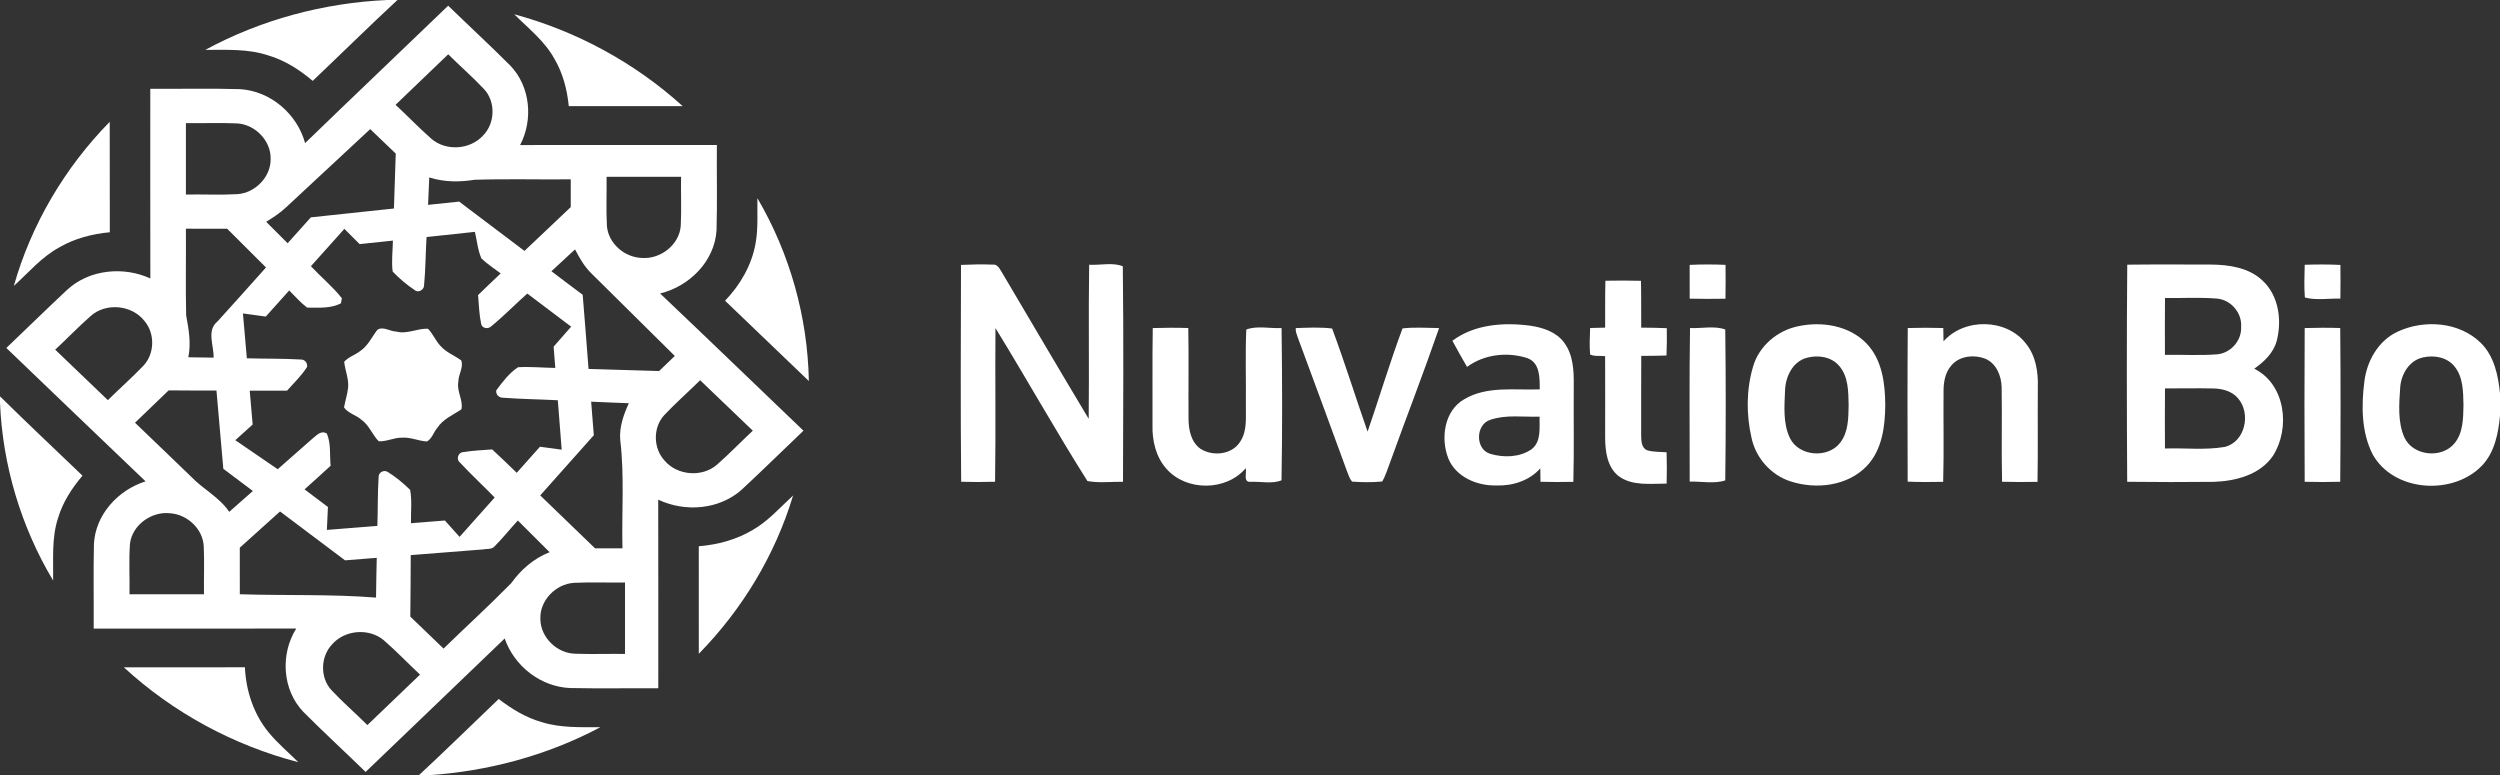 <svg version="1.2" baseProfile="tiny-ps" xmlns="http://www.w3.org/2000/svg" viewBox="0 0 1664 516" width="1664" height="516">
	<rect x="0" y="0" width="1664" height="516" fill="#333333" stroke="none"/>
	<title>cropped-static1-svg</title>
	<style>
		tspan { white-space:pre }
		.shp0 { fill: #ffffff } 
	</style>
	<g id="#00bcd3ff">
		<path id="Layer" fill-rule="evenodd" class="shp0" d="M724.94 176.21C732.22 176.65 740.9 174.46 747.34 177.27C747.91 225.04 747.61 272.88 747.47 320.67C739.59 320.56 731.54 321.63 723.78 320.17C702.65 286.73 683.3 252.09 662.58 218.36C662.29 252.45 662.85 286.55 662.31 320.65C654.78 320.88 647.27 320.9 639.75 320.67C639.29 272.56 639.52 224.44 639.64 176.33C646.61 176.02 653.6 175.83 660.59 176.13C663.79 175.63 665.25 178.71 666.66 180.93C685.96 213.54 705.12 246.26 724.63 278.76C725.03 244.58 724.42 210.39 724.94 176.21ZM1124.64 176.31C1132.58 175.92 1140.55 175.94 1148.51 176.29C1148.58 183.82 1148.62 191.32 1148.47 198.83C1140.51 198.95 1132.6 198.99 1124.66 198.78C1124.59 191.29 1124.63 183.8 1124.64 176.31ZM1068.56 186.86C1076.44 186.72 1084.33 186.7 1092.23 186.9C1092.46 197.27 1092.31 207.67 1092.39 218.07C1098.05 218.14 1103.73 218.16 1109.41 218.43C1109.49 224.5 1109.49 230.56 1109.22 236.63C1103.61 236.84 1098.01 236.82 1092.42 236.88C1092.29 254.23 1092.39 271.55 1092.35 288.9C1092.46 292.7 1092.15 297.99 1096.43 299.74C1100.59 300.92 1104.98 300.7 1109.28 301.03C1109.49 307.98 1109.51 314.93 1109.31 321.88C1098.64 321.86 1086.57 323.64 1077.4 316.94C1069.62 310.81 1068.39 300.11 1068.39 290.87C1068.39 272.94 1068.45 255 1068.37 237.07C1065.08 236.63 1061.42 237.42 1058.39 235.94C1057.87 230.08 1058.18 224.19 1058.39 218.32C1061.71 218.2 1065.04 218.14 1068.39 218.07C1068.47 207.65 1068.27 197.25 1068.56 186.86ZM966.72 226.81C981.43 215.78 1000.85 214.47 1018.51 216.78C1026.85 218.01 1035.74 220.84 1041 227.91C1047.07 235.94 1047.59 246.47 1047.49 256.15C1047.3 277.66 1047.78 299.2 1047.22 320.71C1039.92 320.84 1032.64 320.9 1025.34 320.67C1025.25 317.69 1025.21 314.7 1025.23 311.74C1017.83 320.07 1006.57 323.54 995.68 323.12C982.99 323.35 968.99 317.47 963.98 305.08C958.78 291.77 961.23 273.44 974.52 265.78C989.68 256.71 1008.05 259.81 1024.84 259.16C1024.84 251.68 1025.13 241.5 1016.64 238.38C1003.29 234.03 987.9 235.82 976.46 244.2C973.11 238.46 969.86 232.66 966.72 226.81ZM991.93 279.43C982.03 282.57 981.82 299.09 991.91 302.07C1000.81 304.73 1011.55 304.46 1019.39 299.03C1026.08 293.91 1024.53 284.67 1024.75 277.31C1013.83 277.7 1002.44 275.81 991.93 279.43ZM1196.98 217.12C1212.74 213.77 1230.99 216.68 1242.49 228.75C1252.76 239.54 1254.76 255.27 1254.82 269.51C1254.76 283.74 1252.74 299.45 1242.51 310.22C1229.7 323.54 1208.83 325.93 1191.84 320.42C1178.84 316.26 1168.75 304.94 1165.86 291.64C1162.26 276.06 1162.28 259.35 1166.86 243.96C1170.83 230.22 1183.12 219.92 1196.98 217.12ZM1202.61 238.15C1193.13 240.67 1188.41 250.8 1188.12 259.91C1187.72 270.48 1186.66 281.82 1191.4 291.64C1197.41 303.84 1216.7 305.31 1224.87 294.62C1230.32 287.54 1230.3 278.12 1230.45 269.61C1230.28 260.71 1230.34 250.66 1224.16 243.54C1219 237.4 1210 236.11 1202.61 238.15ZM1293.61 227.21C1307.43 211.46 1335.67 211.93 1348.48 228.72C1355.08 236.88 1356.72 247.74 1356.37 257.96C1356.2 278.87 1356.55 299.8 1356.16 320.71C1348.3 320.86 1340.43 320.9 1332.57 320.65C1332.09 299.7 1332.63 278.76 1332.3 257.81C1332.14 250.2 1328.75 241.71 1321.24 238.71C1313.71 235.88 1303.95 236.88 1298.67 243.44C1294.74 248.01 1293.64 254.19 1293.63 260.04C1293.43 280.26 1293.95 300.49 1293.37 320.71C1285.48 320.88 1277.6 320.9 1269.74 320.59C1269.65 286.51 1269.53 252.42 1269.8 218.34C1277.68 218.09 1285.56 218.09 1293.45 218.34C1293.51 221.28 1293.57 224.25 1293.61 227.21ZM767.27 218.36C775.15 218.09 783.02 218.07 790.92 218.34C791.31 238.57 790.92 258.79 791.09 279.03C791.13 286.15 792.81 294.22 798.93 298.64C807.21 304.05 820.33 302.65 825.64 293.7C830.29 286.55 829.09 277.66 829.25 269.59C829.42 252.84 828.82 236.09 829.52 219.36C836.49 216.62 845.33 218.76 853.01 218.34C853.44 252.11 853.59 285.92 852.97 319.67C846.98 322.27 838.89 320.36 832.15 320.71C827.3 320.94 829.96 314.51 829.15 311.64C816.11 327.06 789.38 327.1 776.24 311.87C769.33 304.04 766.85 293.31 767.1 283.09C767.21 261.5 766.92 239.92 767.27 218.36ZM863.7 224.36C863.03 222.42 862.22 220.46 862.47 218.38C870.52 218.11 878.65 217.66 886.66 218.66C895.11 241.33 902.28 264.47 910.27 287.3C918.15 264.45 925.08 241.23 933.52 218.59C941.59 217.66 949.75 218.26 957.86 218.36C947.56 248.18 936.1 277.6 925.41 307.29C923.69 311.72 922.4 316.36 920 320.48C913.33 321.11 906.59 321.06 899.95 320.56C898.31 318.73 897.64 316.3 896.73 314.11C885.81 284.15 874.77 254.26 863.7 224.36ZM1124.89 218.32C1132.56 218.74 1141.28 216.66 1148.33 219.32C1148.76 252.78 1148.74 286.28 1148.33 319.73C1141.09 322.21 1132.44 320.32 1124.66 320.56C1124.74 286.48 1124.3 252.4 1124.89 218.32Z" />
		<path id="Layer" class="shp0" d="M257.77 0L264.53 0C245.48 17.67 226.99 35.95 208.13 53.83C199.41 46.42 189.57 40.12 178.53 36.87C165.03 32.38 150.67 33.23 136.66 33.19C173.8 13.05 215.59 1.89 257.77 0ZM342.31 9.51C383.78 20.72 422.53 41.76 454.36 70.62C429.1 70.68 403.83 70.6 378.58 70.66C377.48 59.67 374.69 48.77 369.05 39.2C362.56 27.32 351.71 18.93 342.31 9.51ZM9.21 190.3C20.84 149.27 43.2 111.5 73.03 81.08C73.11 105.59 73.03 130.08 73.09 154.59C61.38 155.67 49.77 158.69 39.56 164.6C27.73 170.97 19.03 181.43 9.21 190.3ZM504.13 131.91C525.7 168.68 537.6 210.98 538.37 253.61C519.75 235.84 501.18 217.99 482.6 200.16C492.69 189.65 500.32 176.54 502.9 162.08C504.71 152.12 503.96 141.96 504.13 131.91ZM251.12 219.59C254.74 216.91 259.63 220.63 263.77 220.69C270.94 222.61 277.85 218.49 284.84 218.8C288.27 222.19 289.93 226.98 293.36 230.43C297.11 234.63 302.51 236.61 306.97 239.86C308.78 244.48 304.93 249.43 305.07 254.26C303.87 260.46 308.51 266.57 307.09 272.46C301.5 276.29 294.76 278.95 290.97 284.92C288.56 287.73 287.54 292.02 284.19 293.83C278.6 293.58 273.35 290.9 267.68 291.31C262.35 291.17 257.38 294 252.1 293.72C247.77 289.36 245.77 283.05 240.61 279.43C237.08 276.21 231.77 275.16 228.99 271.21C229.78 266.78 231.21 262.47 231.71 258C232.23 252.09 229.69 246.56 229.09 240.79C231.92 237.59 236.27 236.34 239.62 233.74C244.86 230.29 247.44 224.4 251.12 219.59ZM0 263.81C18.08 281.61 36.57 299.01 54.89 316.59C47.88 324.93 41.77 334.23 38.65 344.76C34.22 358.2 35.61 372.5 35.36 386.4C14 350.67 1.69 309.62 0 268.01L0 263.81ZM501.07 352.71C511.37 346.82 519.21 337.73 527.88 329.8C515.99 369.36 494.02 405.68 465.13 435.15C465.07 411.3 465.13 387.44 465.11 363.59C477.69 362.55 490.17 359.22 501.07 352.71ZM82.45 444.18C109.3 444.13 136.16 444.2 163.01 444.15C163.72 459.72 168.77 475.26 178.75 487.41C184.7 494.67 191.9 500.71 198.54 507.3C155.46 496.11 115.19 474.33 82.45 444.18ZM278.8 516C296.77 499.35 314.21 482.15 331.93 465.25C340.58 471.83 350 477.67 360.55 480.63C373.17 484.62 386.55 483.96 399.59 484.04C364.27 502.83 324.87 513.38 284.98 516L278.8 516Z" />
	</g>
	<g id="#404e8eff">
		<path id="Layer" fill-rule="evenodd" class="shp0" d="M203.07 95.25C234.69 64.63 266.61 34.33 298.31 3.79C312.04 17.14 326.12 30.11 339.64 43.65C353.04 57.55 355.03 79.67 346.19 96.54C389.85 96.46 433.49 96.52 477.15 96.5C476.97 115.46 477.48 134.41 476.92 153.36C475.65 173.9 458.85 190.63 439.36 195.33C471.31 225.62 502.96 256.25 534.79 286.67C521.04 299.72 507.54 313.08 493.63 325.97C478.65 339.31 455.92 341.02 438.11 332.57C438.21 374.41 438.13 416.27 438.15 458.12C418.54 457.99 398.92 458.37 379.31 457.95C359.8 457.08 342.24 443.32 335.92 424.97C305.12 454.64 274.19 484.17 243.34 513.81C229.59 500.4 215.45 487.43 201.91 473.82C187.84 459.14 186.49 435.35 197.18 418.35C152.23 418.48 107.29 418.36 62.36 418.4C62.48 399.67 62.09 380.94 62.52 362.22C63.42 342.6 78.6 326.12 96.89 320.38C65.92 290.89 35.13 261.18 4.22 231.6C17.74 218.72 31.08 205.65 44.72 192.88C59.45 179.31 82.14 177.12 100.07 185.34C99.97 143.25 100.05 101.18 100.03 59.09C119.93 59.26 139.84 58.72 159.72 59.34C180 60.53 197.79 75.8 203.07 95.25ZM263.29 69.76C271.29 77.19 278.85 85.08 287.04 92.3C296.73 100.75 312.77 99.73 321.44 90.3C329.62 82.12 330.07 67.66 322.07 59.19C314.5 51.18 306.15 43.92 298.33 36.14C286.64 47.34 274.96 58.53 263.29 69.76ZM123.74 129.48C135.12 129.29 146.54 129.87 157.93 129.23C169.79 128.46 180.27 117.87 180.15 105.82C180.42 93.65 169.83 82.79 157.79 82.14C146.47 81.6 135.08 82.14 123.74 81.94C123.74 97.79 123.74 113.64 123.74 129.48ZM190.24 138.16C186.29 141.86 181.75 144.81 177.15 147.62C181.96 152.34 186.72 157.11 191.44 161.9C196.64 156.19 201.8 150.45 206.9 144.67C225.33 142.71 243.76 140.74 262.2 138.78C262.6 126.59 263 114.41 263.41 102.24C257.77 96.77 252.1 91.34 246.42 85.93C227.68 103.33 208.94 120.74 190.24 138.16ZM285.71 118.1C285.48 124.19 285.19 130.27 284.92 136.35C291.82 135.62 298.71 134.89 305.61 134.18C320.11 145.13 334.59 156.07 349.09 167.01C359.34 157.26 369.62 147.58 379.89 137.84C379.89 131.7 379.89 125.53 379.89 119.37C358.53 119.58 337.15 118.97 315.81 119.66C305.78 121.3 295.48 121.22 285.71 118.1ZM403.73 117.68C403.91 128.56 403.33 139.45 403.96 150.31C404.83 162.1 415.9 171.49 427.52 171.7C439.82 172.49 452.27 162.81 453.11 150.22C453.67 139.4 453.13 128.54 453.31 117.68C436.78 117.68 420.26 117.68 403.73 117.68ZM123.74 152.22C123.89 171.47 123.45 190.71 123.91 209.94C125.61 219.15 127.27 228.46 125.36 237.8C130.96 237.84 136.57 237.94 142.17 238.05C142.46 230.1 137.32 219.97 144.75 213.97C155.61 202.07 166.3 190.02 177.05 178.02C168.42 169.43 159.85 160.79 151.19 152.24C142.04 152.2 132.89 152.22 123.74 152.22ZM206.94 177.19C213.68 184.41 221.42 190.73 227.55 198.51C227.39 199.33 227.11 201.01 226.95 201.86C220.29 205.46 211.81 204.76 204.4 204.74C200.01 201.39 196.39 197.2 192.5 193.33C187.3 199.12 182.1 204.92 176.9 210.71C171.83 210 166.77 209.33 161.7 208.63C162.57 218.57 163.45 228.52 164.3 238.48C176.28 238.86 188.26 238.57 200.22 239.29C202.93 239.25 204.71 241.54 204.42 244.18C200.7 250.05 195.62 254.88 191.03 260.04C182.75 260.04 174.49 260.02 166.21 260.04C166.88 267.55 167.54 275.04 168.17 282.55C164.32 286.01 160.47 289.5 156.62 293C166.01 299.45 175.43 305.88 184.85 312.31C192.48 305.67 200.07 298.95 207.65 292.23C210.54 290.02 213.6 286.05 217.57 288.61C220.4 295.29 219.34 302.92 220.06 310C214.32 315.3 208.52 320.52 202.7 325.73C207.88 329.64 213.07 333.55 218.27 337.44C218.03 342.52 217.82 347.63 217.57 352.71C228.78 351.82 239.97 350.92 251.18 350.03C251.56 339.21 251.29 328.37 252.01 317.57C251.87 314.61 255.13 312.6 257.79 313.95C263.31 317.32 268.38 321.54 273 326.06C274.33 333.36 273.37 340.87 273.56 348.26C281.09 347.65 288.6 347.05 296.13 346.45C299.37 350.07 302.62 353.71 305.88 357.35C313.68 348.61 321.48 339.89 329.26 331.14C321.65 323.31 313.6 315.92 306.18 307.89C303.43 305.96 304.87 301.13 308.19 300.96C314.6 299.86 321.11 299.65 327.58 299.13C333.13 304.21 338.52 309.45 343.93 314.7C349.07 308.91 354.24 303.13 359.4 297.35C364.21 298.01 369.05 298.64 373.86 299.3C373.01 288.34 372.15 277.37 371.28 266.41C359.26 265.76 347.23 265.66 335.23 264.76C332.26 264.8 330.03 262.99 330.28 259.87C334.44 254.23 338.91 248.32 344.82 244.43C353.08 243.94 361.34 244.79 369.6 244.89C369.22 240.17 368.85 235.45 368.49 230.74C372.38 226.29 376.27 221.86 380.16 217.43C370.43 210.08 360.71 202.72 350.98 195.39C342.81 202.61 335.25 210.46 326.79 217.34C324.81 219.26 320.63 218.51 320.24 215.47C318.91 209.19 318.76 202.76 318.2 196.41C323.15 191.52 328.24 186.78 333.26 181.99C328.95 178.71 324.36 175.79 320.45 172.05C317.97 166.47 317.51 160.23 316.1 154.32C305.37 155.45 294.65 156.59 283.92 157.77C283.23 168.62 283.3 179.54 282.21 190.36C282.03 193.04 278.14 195.14 275.99 193.06C270.69 189.51 265.72 185.36 261.35 180.72C260.48 173.88 261.41 166.99 261.52 160.15C254.15 160.9 246.77 161.71 239.37 162.48C236 159.09 232.59 155.7 229.22 152.32C221.77 160.6 214.36 168.89 206.94 177.19ZM367.04 180.54C373.96 185.78 380.87 191.04 387.84 196.2C389.21 212.64 390.46 229.1 391.73 245.56C407.39 246.02 423.05 246.52 438.71 246.97C442.17 243.6 445.66 240.27 449.15 236.92C430.71 218.59 412.17 200.35 393.7 182.04C388.98 177.48 385.74 171.74 382.74 165.99C377.54 170.88 372.28 175.71 367.04 180.54ZM60.34 210.35C52.21 217.53 44.68 225.35 36.75 232.74C48.44 243.94 60.09 255.17 71.8 266.34C79.56 258.67 87.75 251.43 95.31 243.58C103 235.59 103.31 222.03 96.14 213.62C87.8 202.9 70.47 201.28 60.34 210.35ZM442.08 276.35C434.51 284.61 434.76 298.38 442.33 306.56C450.72 316.47 467.13 317.9 477.05 309.43C485.37 302.19 492.98 294.18 501.07 286.67C489.38 275.48 477.73 264.26 466.02 253.09C458.12 260.91 449.7 268.24 442.08 276.35ZM112.26 259.83C104.83 267.03 97.32 274.19 89.86 281.37C102.31 293.37 114.88 305.29 127.28 317.34C135.24 325.68 146.02 330.93 152.57 340.68C157.79 336.04 163.05 331.43 168.31 326.81C161.76 321.88 155.17 316.95 148.64 312.01C147.12 294.64 145.58 277.29 144.08 259.93C133.49 259.93 122.87 259.96 112.26 259.83ZM393.47 267.36C394.04 274.81 394.62 282.24 395.24 289.69C383.39 303.09 371.45 316.4 359.57 329.74C371.7 341.5 383.91 353.19 396.05 364.95C402.13 364.97 408.22 364.97 414.31 364.97C413.73 340.91 415.71 316.69 412.82 292.73C412.13 284.2 415.09 276.02 418.54 268.38C410.18 268.11 401.83 267.7 393.47 267.36ZM159.6 364.55C159.62 374.87 159.6 385.19 159.62 395.53C189.82 396.51 220.15 395.38 250.29 397.76C250.37 388.94 250.58 380.13 250.76 371.29C243.73 371.85 236.7 372.41 229.67 372.96C215.26 362.09 200.84 351.25 186.39 340.43C177.47 348.47 168.52 356.5 159.6 364.55ZM86.51 361.91C85.68 373.1 86.42 384.32 86.19 395.55C102.71 395.55 119.25 395.55 135.78 395.53C135.62 385 136.09 374.45 135.62 363.93C135.24 352.25 124.86 342.5 113.42 341.64C101.05 340.14 88 349.3 86.51 361.91ZM328.95 363.91C327.06 365.82 323.98 365.15 321.59 365.69C305.53 366.9 289.45 368.21 273.39 369.48C273.33 383.13 273.27 396.78 273.1 410.41C280.45 417.54 287.85 424.58 295.23 431.69C310.17 417.13 325.62 403.08 340.23 388.19C346.74 379.11 355.33 371.65 365.83 367.55C358.76 360.55 351.73 353.48 344.68 346.45C339.35 352.19 334.49 358.37 328.95 363.91ZM382.07 387.94C369.87 388.66 359.13 399.71 359.67 412.09C359.78 424.35 370.86 434.98 383.03 435.13C394.01 435.5 405 435.12 416 435.25C416 419.4 416 403.56 416 387.71C404.68 387.9 393.35 387.37 382.07 387.94ZM221.02 428.92C213.3 437.04 212.93 450.94 220.54 459.28C228.16 467.42 236.62 474.74 244.53 482.61C256.21 471.39 267.9 460.2 279.57 449.02C271.46 441.45 263.79 433.38 255.42 426.12C245.56 417.86 229.44 419.21 221.02 428.92Z" />
		<path id="Layer" fill-rule="evenodd" class="shp0" d="M1415.9 176.17C1434.41 175.94 1452.94 176.06 1471.47 176.09C1483.6 176.19 1496.89 178.08 1506.04 186.84C1516.78 196.87 1518.92 213.22 1515.38 226.91C1513.22 234.9 1507 240.84 1500.41 245.41C1521.29 255.75 1524.6 285.01 1512.91 303.36C1504.28 316.07 1488.01 320.25 1473.47 320.71C1454.27 320.9 1435.07 320.92 1415.86 320.67C1415.57 272.52 1415.5 224.33 1415.9 176.17ZM1441.02 198.37C1440.9 210.96 1440.94 223.57 1440.98 236.19C1452.63 235.99 1464.32 236.76 1475.93 235.82C1484.89 234.91 1492.15 226.62 1491.69 217.59C1492.38 208.19 1484.81 199.43 1475.45 198.72C1463.99 197.79 1452.49 198.51 1441.02 198.37ZM1441.02 258.54C1440.9 271.86 1440.92 285.19 1441 298.53C1454.25 298.07 1467.67 299.72 1480.79 297.47C1494.52 294.14 1498.43 274.98 1489.53 265.01C1485.56 260.35 1479.25 258.69 1473.35 258.56C1462.57 258.31 1451.78 258.54 1441.02 258.54ZM1534.02 176.23C1541.93 175.96 1549.85 175.94 1557.77 176.34C1557.86 183.82 1557.86 191.29 1557.75 198.76C1549.91 198.53 1541.67 200.05 1534.12 198.02C1533.52 190.77 1533.88 183.49 1534.02 176.23ZM1595.94 220.72C1613.62 212.52 1637.08 214.18 1651.31 228.33C1660.17 237.11 1662.83 249.95 1664 261.91L1664 276.64C1662.92 288.34 1660.49 300.84 1652.19 309.72C1632.95 330.03 1593.22 327.62 1579.22 302.38C1571.71 287.57 1571.69 270.15 1573.71 254.01C1575.37 240.25 1583 226.69 1595.94 220.72ZM1612.81 237.9C1603.55 239.82 1598.17 249.12 1597.56 257.98C1596.86 268.92 1595.82 280.6 1600.25 290.9C1605.8 303.5 1625.17 305.54 1633.72 295.08C1639.56 288 1639.52 278.27 1639.69 269.57C1639.5 260.87 1639.56 251.15 1633.8 244C1628.93 237.78 1620.19 236.17 1612.81 237.9ZM1534 218.36C1541.88 218.11 1549.75 218.07 1557.65 218.34C1557.96 252.44 1557.96 286.55 1557.65 320.67C1549.77 320.9 1541.88 320.86 1534 320.67C1533.79 286.55 1533.81 252.45 1534 218.36Z" />
	</g>
</svg>